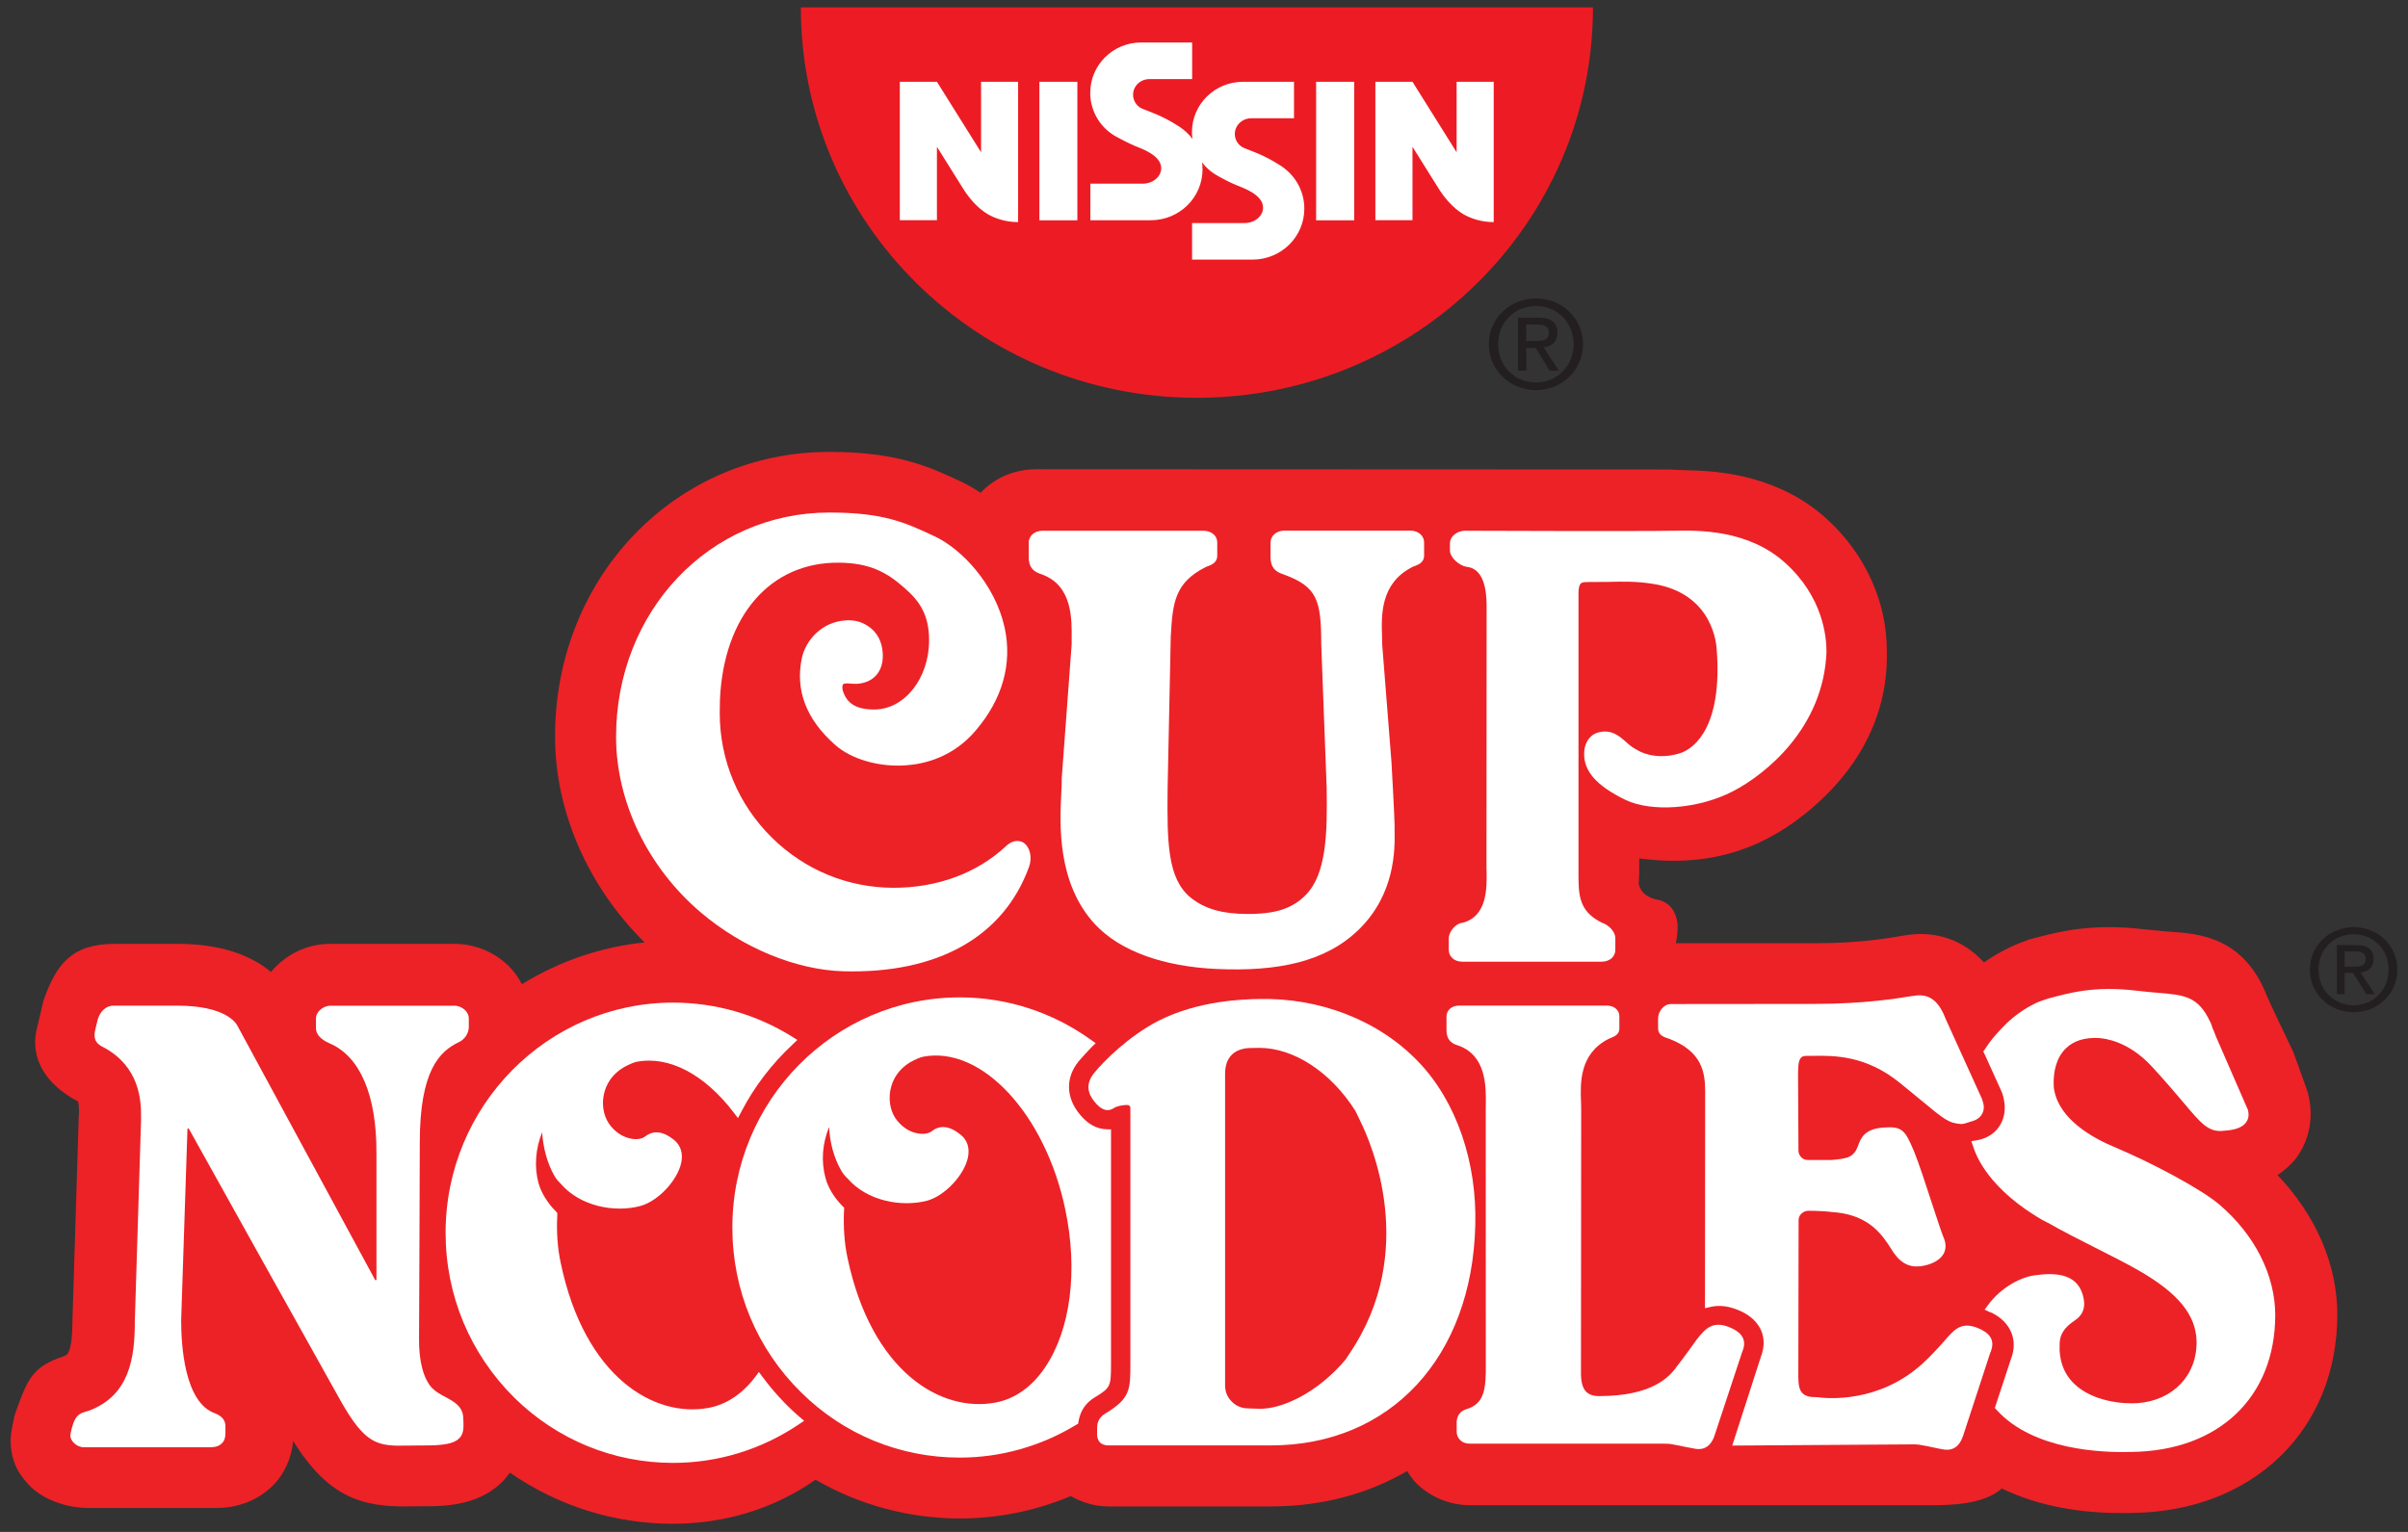 <svg width="198" height="126" viewBox="0 0 198 126" fill="none" xmlns="http://www.w3.org/2000/svg">
<rect x="0" y="0" width="198" height="126" fill="#333333" stroke="none"/>
<path d="M187.275 96.656C187.864 96.243 188.404 95.781 188.833 95.219C189.599 94.156 189.995 92.928 189.995 91.634C189.995 91.128 189.94 90.615 189.819 90.103L189.786 89.988L189.764 89.85L189.681 89.663L189.659 89.553L188.574 86.541C187.77 84.856 186.493 82.179 186.416 81.959C184.521 77.069 180.848 76.799 178.409 76.629L177.847 76.59L177.666 76.563L176.311 76.436C171.999 75.918 169.262 76.64 167.434 77.124L166.79 77.289L166.603 77.378C165.441 77.757 164.268 78.38 163.134 79.162C161.504 77.361 159.268 76.541 156.779 76.909L156.25 76.998C155.22 77.174 152.82 77.581 149.345 77.581H137.786C137.847 77.378 137.913 77.025 137.941 76.425C137.985 75.533 137.66 75.021 137.55 74.839C137.329 74.476 136.938 74.189 136.558 74.062C135.375 73.87 134.901 73.363 134.741 72.708L134.785 71.887V71.766V70.643V70.599C138.871 71.166 143.392 70.687 147.77 67.438C152.186 64.151 155.303 59.453 155.143 53.534C155.16 49.492 153.354 45.533 150.176 42.653C146.404 39.239 141.713 38.737 138.959 38.688C138.392 38.677 137.258 38.616 137.258 38.616L85.231 38.594C83.375 38.594 81.751 39.332 80.633 40.532C80.077 40.164 79.531 39.844 78.986 39.596C76.437 38.401 73.794 37.168 68.199 37.168C55.545 37.168 45.638 47.449 45.638 60.577C45.638 66.75 48.364 72.945 53.006 77.515C49.427 77.879 45.985 79.057 42.918 80.951C42.632 80.417 42.285 79.911 41.839 79.465C40.655 78.297 39.025 77.631 37.362 77.631H27.152C25.236 77.631 23.474 78.506 22.284 79.944C20.484 78.446 17.945 77.647 14.663 77.631H9.476C5.908 77.631 4.641 79.272 3.573 82.3L2.973 84.867C2.917 85.153 2.89 85.445 2.89 85.72C2.89 87.653 4.112 89.366 6.332 90.549C6.359 90.566 6.387 90.577 6.409 90.594L6.42 90.599C6.42 90.605 6.425 90.616 6.425 90.621C6.447 90.704 6.497 90.924 6.497 91.524C6.497 91.585 6.497 91.662 6.48 91.744C6.48 91.711 6.48 91.711 5.957 108.6C5.957 111.282 5.495 111.453 5.335 111.513V111.519C2.675 112.372 2.273 113.446 1.359 115.957C1.359 115.957 1.21 116.392 1.194 116.453C0.875 117.829 0.875 118.347 0.875 118.347V118.38C0.875 119.988 1.365 121.144 2.532 122.29C3.6 123.342 5.462 124.03 7.257 124.03H17.808C19.581 124.03 21.205 123.391 22.395 122.229C23.391 121.249 23.958 119.949 24.107 118.523C26.948 123.083 29.702 123.986 33.656 123.898L34.707 123.887C37.064 123.92 39.52 123.683 41.381 121.805C41.381 121.805 41.679 121.436 41.932 121.128C45.88 123.859 50.501 125.329 55.33 125.329C59.647 125.329 63.683 124.068 67.059 121.706C70.66 123.788 74.752 124.894 78.915 124.894C82.076 124.894 85.137 124.272 88.045 123.05C88.981 123.589 90.033 123.903 91.145 123.903H104.493C108.623 123.903 112.379 122.918 115.71 120.996C115.919 121.337 116.151 121.679 116.437 121.976C117.638 123.16 119.218 123.804 120.909 123.804H158.178C160.38 123.821 163.051 123.777 164.609 122.428C167.577 123.865 171.173 124.553 175.364 124.437C185.27 124.311 192.187 117.604 192.187 108.132C192.187 103.98 190.413 99.955 187.275 96.656Z" fill="#EC2227"/>
<path d="M38.09 116.658C38.09 115.694 37.325 115.281 36.653 114.918C36.262 114.714 35.866 114.499 35.552 114.191C34.831 113.464 34.423 111.928 34.456 110.061C34.467 109.406 34.517 94.609 34.517 93.976C34.517 88.051 36.141 86.476 37.721 85.722C38.212 85.501 38.547 84.978 38.547 84.477V83.761C38.547 83.519 38.443 83.287 38.25 83.095C38.013 82.858 37.688 82.72 37.375 82.72H27.154C26.626 82.72 25.981 83.183 25.981 83.761V84.582C25.981 84.917 26.18 85.419 27.11 85.82C29.616 86.894 30.976 90.099 30.954 94.846V105.254L30.888 105.309L30.849 105.281L19.561 84.438C19.379 84.053 18.454 82.737 14.654 82.715H9.329C8.735 82.715 8.261 83.161 8.052 83.794L7.859 84.576C7.595 85.578 8.008 85.887 8.498 86.135C8.542 86.162 8.586 86.189 8.646 86.212C11.427 87.781 11.62 90.441 11.598 91.867V92.159L11.086 108.668C11.086 111.608 10.695 114.791 7.264 116.047C7.215 116.058 7.16 116.074 7.094 116.091C6.747 116.206 6.273 116.289 6.003 117.137C5.921 117.385 5.86 117.633 5.822 117.82C5.805 117.902 5.783 118.112 5.788 118.15C5.794 118.205 5.81 118.26 5.833 118.315C5.882 118.447 5.965 118.574 6.08 118.684C6.29 118.899 6.587 119.037 6.89 119.037H17.286C17.721 119.037 18.024 118.932 18.239 118.717C18.437 118.536 18.536 118.249 18.536 117.924V117.28C18.536 116.961 18.382 116.515 17.677 116.245C15.155 115.364 14.896 110.6 14.896 108.602L15.414 92.853L15.442 92.82L15.475 92.808L15.53 92.841C15.623 93.012 26.642 112.798 28.03 115.254C30.045 118.794 31.009 118.965 33.547 118.899C33.905 118.899 34.318 118.888 34.77 118.888C36.471 118.905 37.325 118.739 37.755 118.31C38.129 117.93 38.118 117.456 38.107 116.961C38.102 116.856 38.09 116.768 38.09 116.658Z" fill="white"/>
<path d="M62.703 113.253L62.4 112.845L62.097 113.253C61.057 114.635 59.74 115.516 58.298 115.791C53.815 116.65 48.072 113.286 46.106 103.875C45.847 102.691 45.748 101.331 45.825 99.926V99.772L45.721 99.651C45.027 98.957 44.504 98.109 44.278 97.311C43.914 95.956 44.036 94.464 44.581 93.126C44.647 94.359 44.999 95.703 45.599 96.733C45.776 97.052 45.957 97.195 46.106 97.36C47.719 99.244 50.561 99.745 52.626 99.2C54.08 98.82 55.688 97.129 56.013 95.648C56.178 94.877 55.974 94.2 55.429 93.764C55.087 93.495 54.058 92.674 53.033 93.484C52.797 93.665 52.395 93.743 51.954 93.665C51.216 93.55 50.517 93.087 50.054 92.393C49.586 91.694 49.449 90.703 49.707 89.8C49.972 88.842 50.649 88.071 51.591 87.625C51.723 87.564 52.103 87.377 52.345 87.333C55.005 86.826 57.912 88.346 60.319 91.49L60.677 91.964L60.958 91.435C62.031 89.365 63.469 87.493 65.209 85.874L65.561 85.538L65.154 85.279C62.202 83.434 58.821 82.465 55.341 82.465C45.032 82.465 36.64 90.956 36.64 101.391C36.64 106.545 38.656 111.353 42.29 114.96C45.803 118.418 50.44 120.323 55.341 120.323C59.052 120.323 62.637 119.216 65.721 117.129L66.123 116.859L65.754 116.551C64.63 115.582 63.612 114.475 62.703 113.253Z" fill="white"/>
<path d="M182.481 99.068C180.955 97.769 176.864 95.61 173.995 94.404C171.925 93.551 169.369 92.031 168.918 89.701C168.874 89.52 168.863 89.327 168.863 89.052C168.863 88.193 169.045 87.003 169.893 86.205C170.515 85.605 171.418 85.318 172.569 85.379C173.103 85.412 175.025 85.643 176.952 87.736C178.059 88.942 178.868 89.894 179.518 90.66C181.011 92.444 181.627 93.176 182.894 93L182.993 92.994C183.378 92.961 184.27 92.884 184.678 92.323C184.827 92.13 184.964 91.799 184.843 91.32V91.304L184.832 91.276L182.206 85.247C182.128 85.004 182.024 84.778 181.93 84.564C181.881 84.409 181.837 84.233 181.748 84.079C180.763 81.943 179.639 81.838 177.42 81.656C176.919 81.612 176.346 81.563 175.702 81.486C172.101 81.056 170.069 81.7 168.439 82.124C168.439 82.124 167.778 82.334 167.475 82.466C167.354 82.521 167.255 82.576 167.222 82.592C165.807 83.297 164.882 84.288 164.821 84.344C164.441 84.734 163.786 85.39 163.197 86.32L163.075 86.486L163.169 86.667L164.562 89.74L164.617 89.861L164.656 89.982C165.08 91.331 164.7 92.24 164.32 92.747C164.083 93.072 163.532 93.628 162.53 93.793L162.095 93.859L162.233 94.266C162.982 96.645 165.195 98.507 166.445 99.388L166.523 99.443C167.332 100.004 167.894 100.318 167.91 100.329L168.34 100.555L168.345 100.549C169.59 101.26 170.966 101.959 172.31 102.637C173.615 103.297 174.86 103.925 175.867 104.503C179.094 106.354 180.548 108.138 180.614 110.285C180.686 113.083 178.703 115.181 175.79 115.407C174.551 115.495 172.068 115.274 170.564 113.826C169.689 112.989 169.281 111.866 169.358 110.467C169.386 109.735 169.771 109.162 170.559 108.639C171.308 108.154 171.539 107.471 171.258 106.502C170.73 104.68 168.874 104.679 167.316 104.894C166.225 105.026 164.551 105.852 163.455 107.356L163.186 107.719L163.593 107.912L163.698 107.945L163.835 108.006C165.339 108.776 165.944 110.236 165.366 111.739L164.094 115.599L164.028 115.808L164.171 115.963C167.178 119.289 172.861 119.487 175.168 119.421H175.273C182.448 119.333 187.084 114.911 187.084 108.149C187.073 104.878 185.405 101.563 182.481 99.068Z" fill="white"/>
<path d="M157.208 118.8C157.417 118.8 157.599 118.8 157.775 118.822C158.254 118.899 158.7 118.993 159.075 119.075C159.422 119.147 159.681 119.208 159.879 119.23C160.936 119.362 161.278 118.475 161.382 118.183L161.404 118.134L163.667 111.217L163.7 111.162C163.998 110.375 163.745 109.78 162.935 109.373C161.404 108.596 160.776 109.29 160.105 110.028C160.028 110.111 159.956 110.204 159.873 110.298L159.433 110.788C159.014 111.239 158.651 111.636 158.089 112.148C154.504 115.419 150.242 115.039 149.422 114.918H149.328C148.777 114.918 148.419 114.813 148.221 114.598C147.979 114.378 147.869 113.949 147.869 113.277L147.891 100.336C147.891 100.144 147.973 99.962 148.128 99.819C148.282 99.67 148.486 99.587 148.7 99.587C148.998 99.587 149.449 99.593 149.967 99.626C150.077 99.637 150.226 99.653 150.358 99.659L150.44 99.665L150.578 99.686L150.997 99.725V99.72C153.728 100.011 154.774 101.586 155.463 102.655C155.6 102.875 155.716 103.068 155.853 103.227C156.729 104.367 157.753 104.246 158.541 104.015C159.185 103.816 159.637 103.486 159.851 103.057C160.022 102.671 160.017 102.236 159.807 101.768C159.626 101.328 159.257 100.193 158.86 98.987C158.359 97.44 157.786 95.7 157.39 94.714C156.635 92.935 156.432 92.611 154.785 92.748C153.271 92.875 152.99 93.662 152.781 94.235C152.715 94.4 152.66 94.543 152.588 94.659C152.23 95.193 151.861 95.298 150.617 95.408H148.634C148.431 95.408 148.254 95.325 148.117 95.193C147.973 95.044 147.88 94.852 147.88 94.642L147.847 88.651V88.508C147.847 87.875 147.847 87.225 148.1 86.983C148.139 86.944 148.232 86.845 148.546 86.845H149.036C150.765 86.817 153.392 86.773 156.222 89.07L157.935 90.474C159.879 92.082 160.226 92.379 161.25 92.451C161.399 92.456 161.591 92.407 161.9 92.302C161.96 92.285 162.021 92.252 162.07 92.247C162.511 92.137 162.825 91.922 162.985 91.608C163.243 91.151 163.067 90.667 162.985 90.446L162.974 90.397V90.375L162.952 90.347L159.978 83.794C159.416 82.313 158.618 81.707 157.412 81.9C157.329 81.906 157.23 81.916 157.115 81.939C156.063 82.115 153.282 82.572 149.212 82.572L137.39 82.583C136.789 82.583 136.338 83.216 136.338 83.761V84.582C136.338 85.132 136.811 85.298 137.131 85.402L137.274 85.452C139.983 86.493 140.209 88.244 140.209 89.802L140.193 107.137V107.6L140.672 107.489C141.459 107.308 142.329 107.445 143.293 107.919C144.785 108.679 145.374 110.045 144.802 111.559L142.434 118.899L157.208 118.8Z" fill="white"/>
<path d="M91.354 112.146V92.894L90.985 92.883C90.186 92.867 89.438 92.454 88.793 91.666C87.637 90.273 87.604 88.638 88.689 87.299C88.964 86.964 89.355 86.551 89.779 86.105L90.093 85.802L89.735 85.548C86.546 83.252 82.808 82.035 78.92 82.035C68.6 82.035 60.219 90.515 60.219 100.962C60.219 106.11 62.224 110.929 65.869 114.519C69.371 117.994 74.013 119.888 78.914 119.888C82.273 119.888 85.588 118.963 88.507 117.179L88.65 117.102L88.678 116.931C88.832 116.022 89.283 115.35 90.109 114.877C91.321 114.144 91.354 113.99 91.354 112.146ZM69.685 96.92C71.304 98.803 74.129 99.293 76.211 98.764C77.653 98.379 79.267 96.694 79.586 95.218C79.751 94.436 79.542 93.764 78.997 93.34C78.661 93.065 77.626 92.239 76.612 93.043C76.376 93.225 75.979 93.302 75.517 93.23C74.773 93.126 74.096 92.652 73.622 91.969C73.16 91.27 73.022 90.279 73.281 89.365C73.551 88.412 74.217 87.646 75.164 87.2C75.308 87.129 75.682 86.958 75.913 86.914C80.715 85.995 85.952 91.633 87.593 99.475C88.656 104.508 88.033 109.376 85.924 112.481C84.856 114.067 83.457 115.053 81.882 115.356C77.389 116.22 71.668 112.85 69.685 103.451C69.432 102.267 69.333 100.901 69.404 99.497L69.41 99.332L69.294 99.222C68.606 98.533 68.077 97.674 67.874 96.876C67.504 95.521 67.62 94.023 68.176 92.696C68.22 93.93 68.573 95.262 69.179 96.297C69.355 96.584 69.498 96.749 69.685 96.92Z" fill="white"/>
<path d="M116.603 87.305C113.255 83.835 108.409 82.057 103.525 82.167C102.291 82.189 98.536 82.283 95.243 83.968C92.787 85.24 90.76 87.277 89.951 88.274C89.02 89.419 89.775 90.35 90.033 90.658C90.749 91.523 91.278 91.358 91.647 91.104L91.702 91.071C92.032 90.933 92.434 90.884 92.677 90.884C92.77 90.884 92.836 90.912 92.886 90.956C92.924 90.994 92.946 91.066 92.946 91.159V112.156C92.946 114.293 92.946 115.009 90.914 116.248C90.21 116.655 90.21 117.217 90.21 117.547V117.993C90.21 118.329 90.342 118.527 90.446 118.643C90.567 118.753 90.782 118.885 91.135 118.885H104.483C114.362 118.885 121.041 111.6 121.306 100.79C121.454 95.658 119.797 90.62 116.603 87.305ZM110.656 111.809C108.282 114.618 105.419 115.873 103.629 115.873C103.475 115.873 103.31 115.862 103.128 115.857C102.968 115.846 102.792 115.84 102.627 115.84C102.12 115.84 101.647 115.647 101.294 115.295C100.936 114.943 100.733 114.474 100.733 113.973V88.323C100.733 86.594 101.928 86.258 102.644 86.203C102.99 86.198 103.244 86.187 103.547 86.187C106.383 86.187 109.422 88.169 111.454 91.38L111.873 92.255C112.721 93.979 116.68 102.938 110.942 111.363L110.672 111.776L110.656 111.809Z" fill="white"/>
<path d="M143.29 111.112C143.593 110.336 143.334 109.736 142.536 109.317C140.862 108.469 140.218 109.284 139.485 110.215L139.447 110.27C139.265 110.518 139.061 110.804 138.846 111.101C138.544 111.52 138.202 111.988 137.828 112.456L137.773 112.544C137.277 113.161 135.961 114.829 131.501 114.829C131.016 114.829 130.669 114.708 130.438 114.482C130.14 114.196 129.997 113.678 129.997 112.963L130.014 91.283C130.014 91.101 130.008 90.908 130.003 90.688C129.937 89.091 129.854 86.685 132.261 85.451C132.338 85.418 132.398 85.385 132.47 85.363C132.729 85.253 133.153 85.099 133.153 84.598V83.607C133.153 83.37 133.076 83.155 132.905 83.001C132.712 82.802 132.431 82.709 132.112 82.709H119.975C119.375 82.709 118.94 83.083 118.94 83.612V84.702C118.94 85.672 119.513 85.864 119.876 85.985L119.975 86.019C122.227 86.867 122.194 89.394 122.172 90.903L122.167 91.283L122.172 111.762V112.153C122.189 114.207 122.09 115.474 120.531 115.92C120.063 116.068 119.777 116.465 119.777 116.988V117.759C119.777 118.023 119.871 118.254 120.052 118.431C120.251 118.645 120.542 118.744 120.895 118.744H136.804C136.991 118.744 137.183 118.745 137.36 118.767C137.833 118.849 138.29 118.948 138.67 119.025C139.001 119.086 139.276 119.146 139.463 119.174C140.521 119.306 140.851 118.42 140.961 118.128L140.978 118.078L143.263 111.167L143.29 111.112Z" fill="white"/>
<path d="M57.634 75.058C61.07 77.972 65.454 79.778 69.352 79.888C77.106 80.097 82.524 77.052 84.611 71.303C84.898 70.532 84.688 69.662 84.165 69.315C83.962 69.188 83.4 68.952 82.7 69.612C80.338 71.815 77.073 73.021 73.488 73.021C69.727 73.021 66.175 71.562 63.477 68.902C60.707 66.176 59.181 62.531 59.181 58.643C59.181 58.439 59.187 57.779 59.198 57.553C59.501 50.664 63.334 46.231 68.972 46.281C71.544 46.297 72.97 47.101 74.418 48.401C75.613 49.447 76.395 50.576 76.395 52.663C76.395 55.802 74.369 58.357 71.88 58.357C70.443 58.357 69.628 57.883 69.297 56.798C69.275 56.738 69.264 56.606 69.264 56.54C69.264 56.286 69.325 56.209 69.644 56.209H69.688C70.019 56.237 70.332 56.253 70.514 56.242C71.913 56.127 72.7 55.13 72.579 53.643C72.508 52.745 72.111 51.997 71.434 51.539C70.883 51.154 70.316 50.994 69.617 51.022C67.601 51.105 66.236 52.657 65.927 54.155C65.382 56.793 66.307 59.183 68.669 61.264C69.986 62.443 72.265 63.104 74.479 62.949C76.081 62.839 78.394 62.25 80.222 60.091C82.436 57.509 83.251 54.579 82.607 51.622C81.83 48.098 79.127 45.174 76.825 44.1C74.407 42.971 72.656 42.156 68.196 42.156C58.35 42.156 50.657 50.262 50.657 60.615C50.663 65.962 53.267 71.347 57.634 75.058Z" fill="white"/>
<path d="M120.245 79.1H131.693C132.029 79.1 132.348 78.985 132.552 78.781C132.723 78.605 132.822 78.379 132.822 78.115V77.173C132.822 76.595 132.238 76.055 131.715 75.89C129.782 74.943 129.793 73.55 129.793 71.771V48.792C129.793 48.373 129.865 48.114 129.97 48.004C130.014 47.96 130.102 47.872 130.493 47.872C131.115 47.872 131.677 47.872 132.172 47.861C133.549 47.828 134.562 47.812 135.873 48.015C140.988 48.792 141.148 53.247 141.159 53.439C141.622 59.519 139.496 61.556 138.075 61.975C135.999 62.586 134.672 61.716 134.672 61.716C134.309 61.529 134.039 61.336 133.736 61.06C133.185 60.565 132.558 60.003 131.544 60.212C130.785 60.361 130.305 61 130.261 61.87C130.179 63.401 131.264 64.623 133.642 65.785C135.757 66.804 139.584 66.584 142.497 65.08C145.206 63.671 149.92 59.871 150.184 53.665V53.61C150.19 52.338 149.876 49.095 146.814 46.319C143.742 43.527 139.617 43.621 137.651 43.654H137.459C135.355 43.704 120.641 43.66 120.476 43.654C119.865 43.654 119.221 44.072 119.221 44.711V45.267C119.221 45.89 120.03 46.529 120.57 46.617C121.957 46.738 122.238 48.417 122.238 49.8L122.227 71.402C122.227 71.501 122.227 71.617 122.238 71.727C122.255 73.004 122.304 75.378 120.256 75.901L120.36 75.89C119.705 75.895 119.127 76.622 119.127 77.178V78.115C119.127 78.373 119.215 78.605 119.402 78.781C119.59 78.985 119.903 79.1 120.245 79.1Z" fill="white"/>
<path d="M85.612 47.222L85.722 47.266C88.189 48.191 88.134 50.939 88.118 52.58V53.004L87.303 64.001C87.314 64.32 87.286 64.744 87.264 65.245C87.138 67.828 86.917 72.641 90.028 76.011C92.126 78.263 95.722 79.507 100.073 79.7C105.051 79.92 109.021 79.127 111.763 76.424C114.698 73.527 114.709 69.942 114.671 68.268C114.671 68.12 114.671 67.977 114.671 67.877C114.671 67.244 114.417 62.707 114.417 62.707L113.652 53.004C113.652 52.806 113.646 52.591 113.641 52.36C113.58 50.62 113.487 47.987 116.119 46.644C116.185 46.6 116.268 46.578 116.35 46.55C116.631 46.44 117.099 46.253 117.099 45.708V44.628C117.099 44.375 117 44.138 116.829 43.968C116.62 43.764 116.312 43.643 115.965 43.643H105.618C104.968 43.643 104.472 44.061 104.472 44.628V45.823C104.472 46.87 105.122 47.101 105.497 47.227L105.612 47.271C108.289 48.268 108.641 49.337 108.641 53.015L109.087 64.794C109.142 68.505 109.087 71.897 107.341 73.637C106.284 74.689 104.968 75.185 102.551 75.174C100.552 75.163 99.087 74.788 97.892 73.819C95.992 72.25 95.959 69.298 96.009 64.794L96.267 52.343C96.422 49.568 96.592 47.938 99.114 46.655C99.186 46.611 99.263 46.589 99.346 46.561C99.632 46.451 100.089 46.264 100.089 45.719V44.639C100.089 44.386 100.007 44.149 99.814 43.968C99.605 43.775 99.307 43.654 98.949 43.654H85.722C85.067 43.654 84.588 44.072 84.588 44.639V45.834C84.588 46.864 85.227 47.095 85.612 47.222Z" fill="white"/>
<path d="M189.931 79.751C189.931 77.735 191.589 76.254 193.538 76.254C195.476 76.254 197.123 77.73 197.123 79.751C197.123 81.777 195.476 83.258 193.538 83.258C191.589 83.258 189.931 81.777 189.931 79.751ZM193.538 82.68C195.135 82.68 196.407 81.43 196.407 79.751C196.407 78.088 195.135 76.838 193.538 76.838C191.908 76.838 190.642 78.082 190.642 79.751C190.642 81.43 191.908 82.68 193.538 82.68ZM192.789 81.777H192.156V77.735H193.72C194.683 77.735 195.168 78.088 195.168 78.881C195.168 79.602 194.705 79.921 194.111 79.987L195.273 81.772H194.579L193.488 80.026H192.789V81.777ZM193.533 79.508C194.056 79.508 194.518 79.47 194.518 78.842C194.518 78.341 194.061 78.253 193.632 78.253H192.795V79.508H193.533Z" fill="#231F20"/>
<path d="M65.85 0.609C65.85 18.341 80.42 32.719 98.41 32.719C116.39 32.719 130.982 18.341 130.982 0.609H65.85Z" fill="#ED1C24"/>
<path d="M85.465 6.727H88.587V18.12H85.465V6.727ZM111.352 6.727H108.219V18.12H111.352V6.727ZM83.565 6.727H80.796H80.669V12.525L77.04 6.727H73.989V18.098V18.109H77.04V12.073L79.144 15.433C79.595 16.176 80.333 17.107 81.263 17.641C81.831 17.96 82.679 18.268 83.714 18.268V6.727H83.565ZM122.674 6.727H119.904H119.772V12.525L116.143 6.727H113.092V18.098V18.109H116.143V12.073L118.246 15.433C118.698 16.176 119.441 17.107 120.366 17.641C120.933 17.96 121.787 18.268 122.822 18.268V6.727H122.674ZM105.366 13.67C103.89 12.69 102.651 12.338 102.266 12.162C101.825 11.958 101.534 11.517 101.534 11.022C101.534 10.311 102.139 9.728 102.883 9.728H106.401V6.727H102.211C99.887 6.727 98.009 8.577 98.009 10.868C98.009 11.055 98.02 11.248 98.053 11.429C97.761 11.038 97.403 10.708 97.002 10.438C95.526 9.458 94.281 9.105 93.89 8.929C93.455 8.725 93.169 8.285 93.169 7.789C93.169 7.084 93.764 6.506 94.513 6.506H98.026V3.494H93.83C91.511 3.494 89.645 5.35 89.645 7.635C89.645 9.199 90.526 10.576 91.836 11.27C92.315 11.523 92.706 11.738 93.329 12.007C93.742 12.184 95.482 12.734 95.482 13.836C95.482 14.535 94.793 15.108 93.951 15.108H89.656V18.114H94.628C96.98 18.114 98.879 16.242 98.879 13.924C98.879 13.726 98.863 13.533 98.835 13.346C99.193 13.825 99.667 14.221 100.201 14.507C100.68 14.766 101.065 14.981 101.704 15.245C102.106 15.416 103.857 15.978 103.857 17.073C103.857 17.778 103.175 18.346 102.321 18.346H98.02V21.352H102.993C105.344 21.352 107.249 19.48 107.249 17.162C107.249 15.702 106.501 14.425 105.366 13.67Z" fill="white"/>
<path d="M122.421 28.308C122.421 26.138 124.205 24.547 126.303 24.547C128.39 24.547 130.163 26.138 130.163 28.308C130.163 30.489 128.39 32.086 126.303 32.086C124.205 32.086 122.421 30.489 122.421 28.308ZM126.303 31.458C128.027 31.458 129.392 30.109 129.392 28.302C129.392 26.513 128.021 25.169 126.303 25.169C124.552 25.169 123.181 26.513 123.181 28.302C123.181 30.109 124.546 31.458 126.303 31.458ZM125.499 30.488H124.816V26.133H126.501C127.542 26.133 128.06 26.513 128.06 27.372C128.06 28.148 127.564 28.49 126.925 28.567L128.175 30.488H127.432L126.259 28.611H125.505V30.488H125.499ZM126.298 28.044C126.859 28.044 127.355 28 127.355 27.328C127.355 26.788 126.865 26.695 126.402 26.695H125.499V28.049H126.298V28.044Z" fill="#231F20"/>
</svg>
